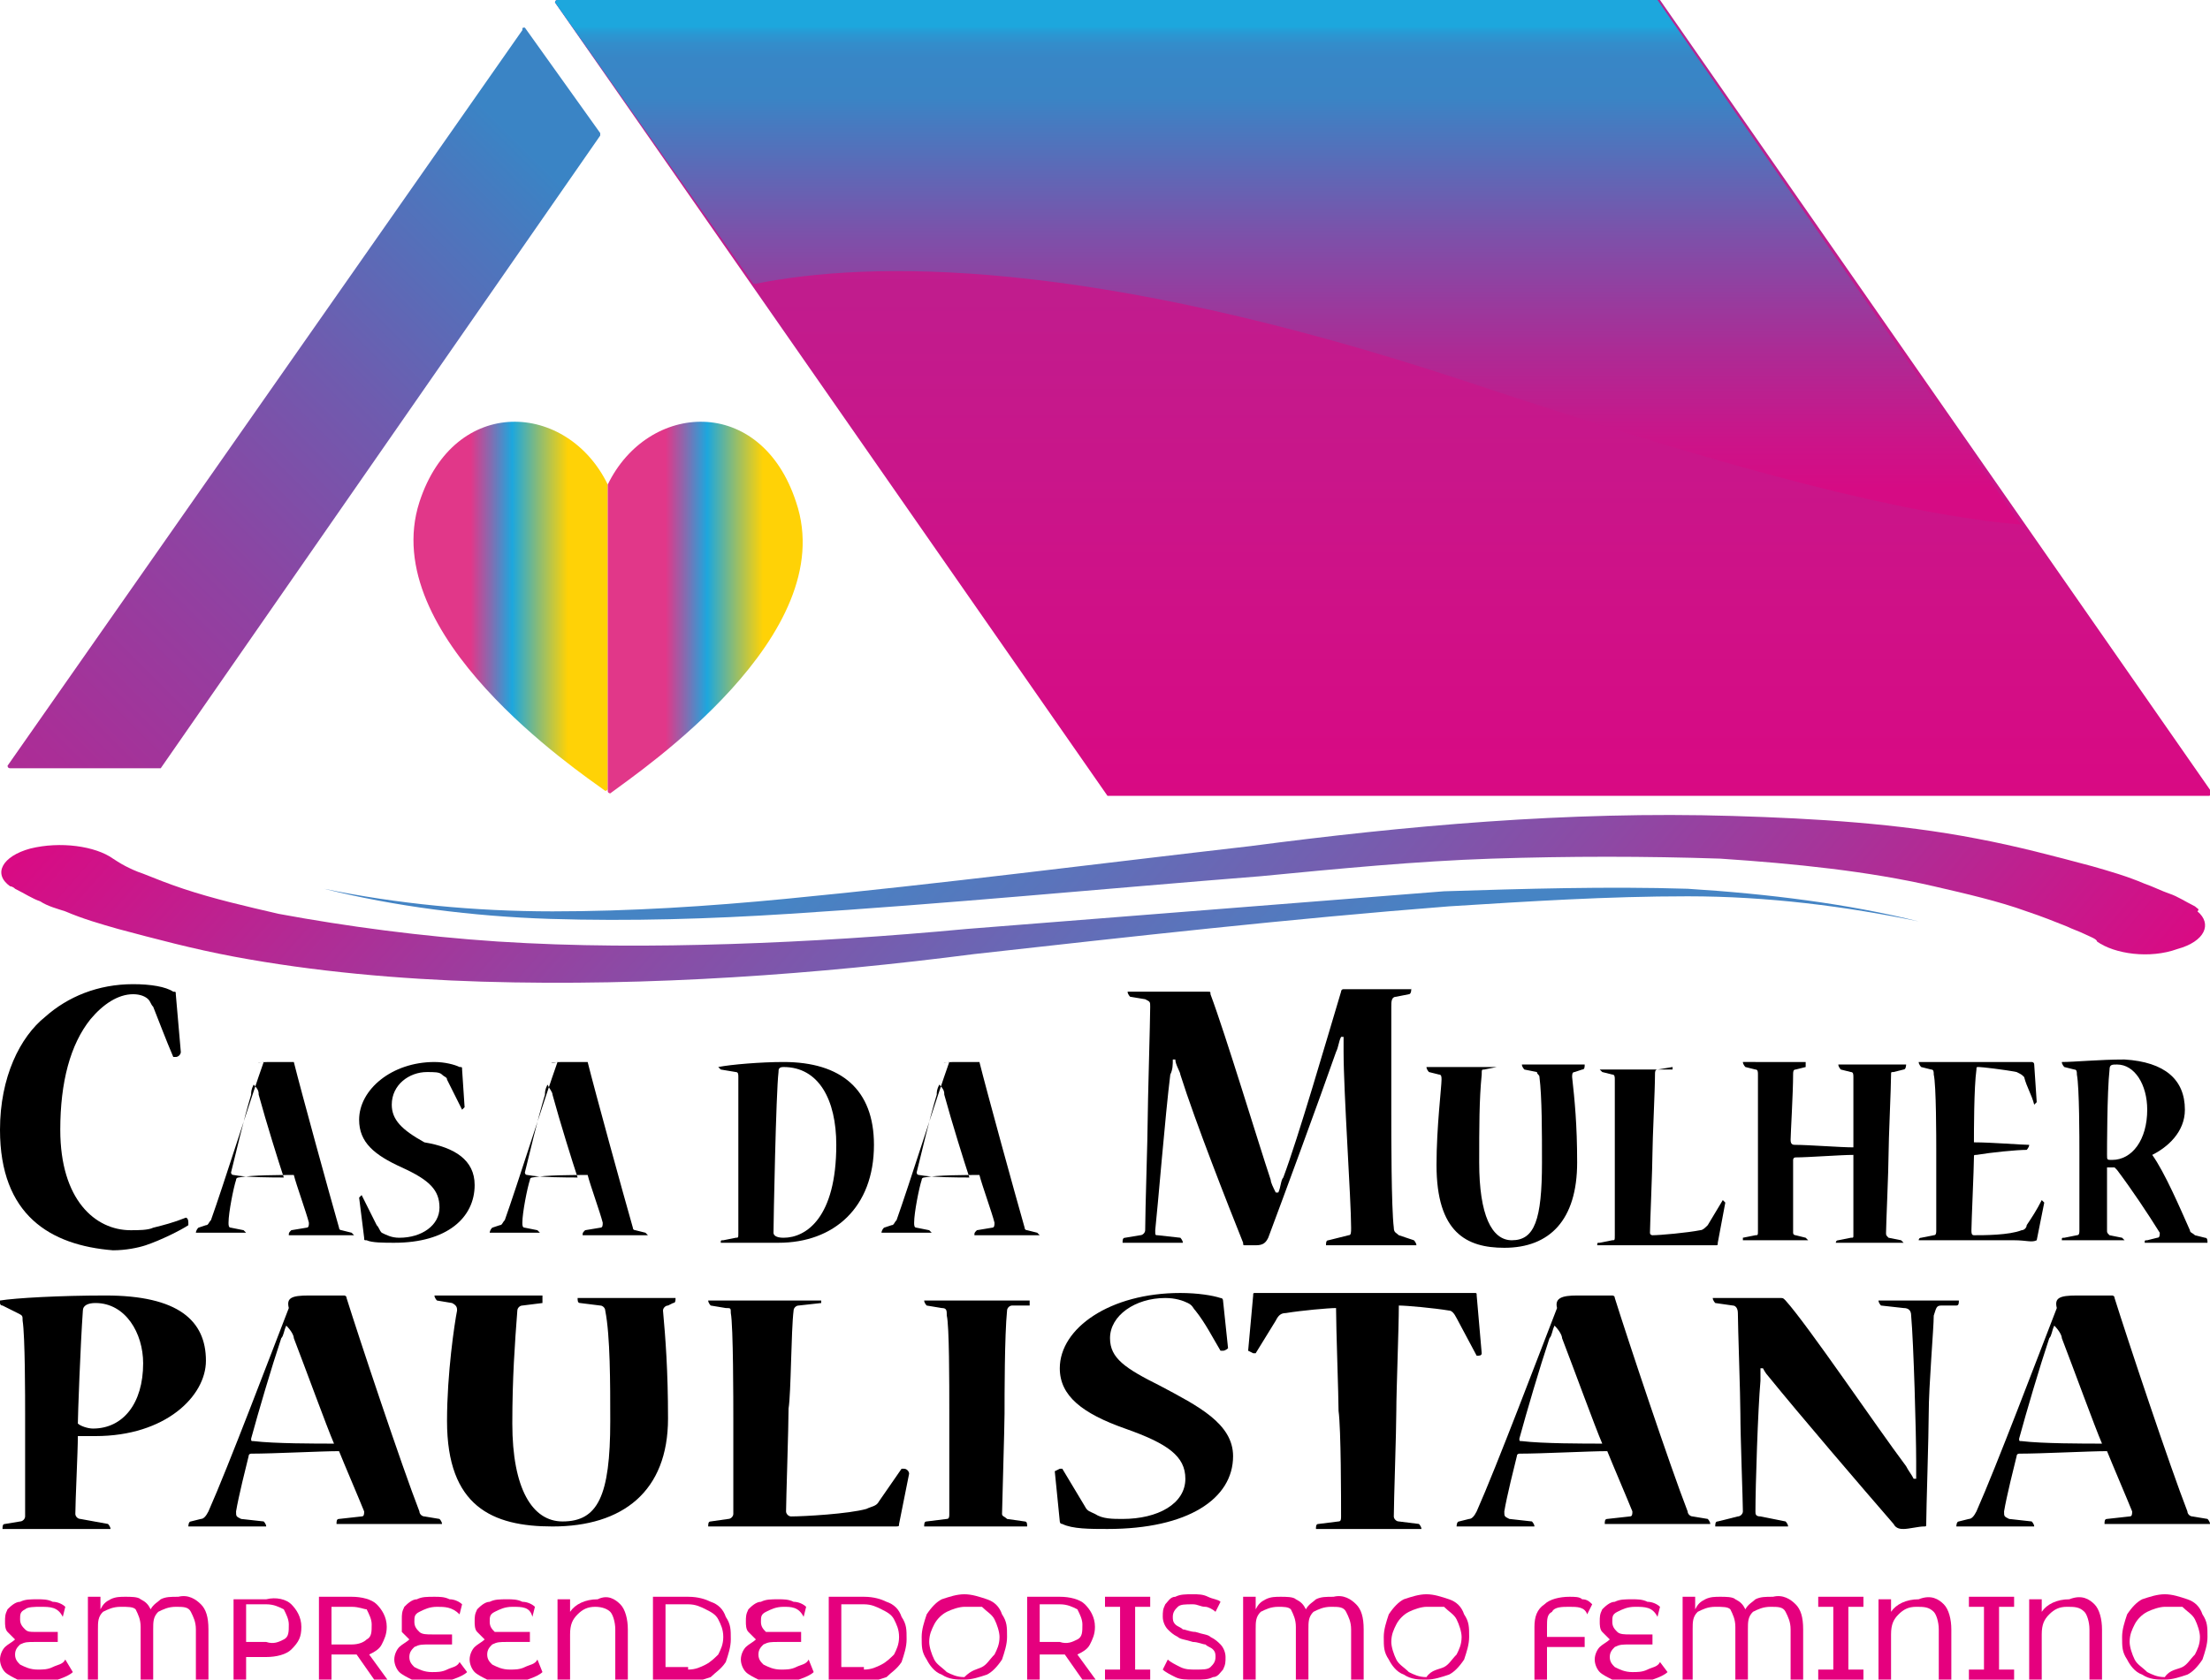 <?xml version="1.0" encoding="utf-8"?>
<!-- Generator: Adobe Illustrator 27.9.0, SVG Export Plug-In . SVG Version: 6.00 Build 0)  -->
<svg version="1.1" id="Camada_1" xmlns="http://www.w3.org/2000/svg" xmlns:xlink="http://www.w3.org/1999/xlink" x="0px" y="0px"
	 width="88px" height="66.9px" viewBox="0 0 88 66.9" style="enable-background:new 0 0 88 66.9;" xml:space="preserve">
<style type="text/css">
	.st0{fill:url(#XMLID_00000024690526614277431030000017488434325222451854_);}
	.st1{fill:url(#XMLID_00000059305055541856348930000002382114907722264463_);}
	.st2{fill:url(#XMLID_00000093888428023470914900000009763706578506364084_);}
	.st3{fill:url(#SVGID_1_);}
	.st4{fill:url(#SVGID_00000061451483883974897150000006091435721611995043_);}
	.st5{fill:url(#XMLID_00000127035943993343766460000017179690431127978128_);}
	.st6{fill:url(#XMLID_00000102537974863529439820000003130750841067252399_);}
	.st7{fill:#E5007E;}
</style>
<g>
	<g id="XMLID_23_">
		
			<linearGradient id="XMLID_00000147907834374815693160000009852639346750561466_" gradientUnits="userSpaceOnUse" x1="55.083" y1="139.987" x2="55.083" y2="-193.194">
			<stop  offset="0.296" style="stop-color:#E5007E"/>
			<stop  offset="0.346" style="stop-color:#D01087"/>
			<stop  offset="0.509" style="stop-color:#9042A1"/>
			<stop  offset="0.648" style="stop-color:#6166B5"/>
			<stop  offset="0.753" style="stop-color:#457CC1"/>
			<stop  offset="0.814" style="stop-color:#3A84C5"/>
			<stop  offset="0.889" style="stop-color:#3886C6"/>
			<stop  offset="0.916" style="stop-color:#338DCB"/>
			<stop  offset="0.936" style="stop-color:#2998D3"/>
			<stop  offset="0.95" style="stop-color:#1DA7DD"/>
		</linearGradient>
		<path id="XMLID_26_" style="fill:url(#XMLID_00000147907834374815693160000009852639346750561466_);" d="M87.9,31.7H44.2
			c0,0,0,0-0.1,0l-22-31.6c0,0,0-0.1,0.1-0.1H66c0,0,0,0,0.1,0l22,31.6C88,31.7,88,31.7,87.9,31.7z"/>
		
			<linearGradient id="XMLID_00000017494828428359988580000006341014728765579917_" gradientUnits="userSpaceOnUse" x1="51.314" y1="20.889" x2="51.314" y2="2.325709e-04">
			<stop  offset="6.683168e-02" style="stop-color:#D60B84"/>
			<stop  offset="0.162" style="stop-color:#CB1489"/>
			<stop  offset="0.332" style="stop-color:#AC2B95"/>
			<stop  offset="0.557" style="stop-color:#7B52AA"/>
			<stop  offset="0.814" style="stop-color:#3A84C5"/>
			<stop  offset="0.889" style="stop-color:#3886C6"/>
			<stop  offset="0.916" style="stop-color:#338DCB"/>
			<stop  offset="0.936" style="stop-color:#2998D3"/>
			<stop  offset="0.95" style="stop-color:#1DA7DD"/>
		</linearGradient>
		<path id="XMLID_25_" style="fill:url(#XMLID_00000017494828428359988580000006341014728765579917_);" d="M80.4,20.8L66,0
			c0,0,0,0-0.1,0H22.2c-0.1,0-0.1,0.1-0.1,0.1L30,11.3c0,0,0,0,0.1,0c4.5-0.9,13.2-1.1,28.3,3.9c10.8,3.6,17.5,5.3,22.1,5.7
			C80.4,20.9,80.5,20.8,80.4,20.8z"/>
		
			<linearGradient id="XMLID_00000141416545177249998260000004975300061584171675_" gradientUnits="userSpaceOnUse" x1="-121.004" y1="150.438" x2="328.052" y2="-298.618">
			<stop  offset="6.683169e-02" style="stop-color:#E5007E"/>
			<stop  offset="0.169" style="stop-color:#E3017F"/>
			<stop  offset="0.205" style="stop-color:#DC0782"/>
			<stop  offset="0.232" style="stop-color:#D11087"/>
			<stop  offset="0.253" style="stop-color:#C01D8E"/>
			<stop  offset="0.271" style="stop-color:#AA2E97"/>
			<stop  offset="0.287" style="stop-color:#8E43A2"/>
			<stop  offset="0.301" style="stop-color:#6E5CAF"/>
			<stop  offset="0.314" style="stop-color:#4A78BE"/>
			<stop  offset="0.319" style="stop-color:#3A84C5"/>
			<stop  offset="0.625" style="stop-color:#3886C6"/>
			<stop  offset="0.735" style="stop-color:#338DCB"/>
			<stop  offset="0.813" style="stop-color:#2998D3"/>
			<stop  offset="0.87" style="stop-color:#1DA7DD"/>
			<stop  offset="1" style="stop-color:#FFD206"/>
		</linearGradient>
		<path id="XMLID_24_" style="fill:url(#XMLID_00000141416545177249998260000004975300061584171675_);" d="M20.8,1.2L0.3,30.5
			c0,0,0,0.1,0.1,0.1h5.9c0,0,0,0,0.1,0L23.9,5.4c0,0,0-0.1,0-0.1l-3-4.2C20.8,1.1,20.8,1.1,20.8,1.2z"/>
	</g>
	<g>
		<linearGradient id="SVGID_1_" gradientUnits="userSpaceOnUse" x1="16.468" y1="24.133" x2="24.232" y2="24.133">
			<stop  offset="0.293" style="stop-color:#E13789"/>
			<stop  offset="0.394" style="stop-color:#866BB0"/>
			<stop  offset="0.506" style="stop-color:#1DA7DD"/>
			<stop  offset="0.657" style="stop-color:#97BE69"/>
			<stop  offset="0.792" style="stop-color:#FFD206"/>
		</linearGradient>
		<path class="st3" d="M16.7,20C15,25.3,23,30.7,24.1,31.5c0,0,0.1,0,0.1-0.1V19.3c0,0,0,0,0,0C22.6,16,18.1,15.7,16.7,20z"/>
		
			<linearGradient id="SVGID_00000022531484296435660400000014789729997755603344_" gradientUnits="userSpaceOnUse" x1="24.232" y1="24.133" x2="31.996" y2="24.133">
			<stop  offset="0.293" style="stop-color:#E13789"/>
			<stop  offset="0.394" style="stop-color:#866BB0"/>
			<stop  offset="0.506" style="stop-color:#1DA7DD"/>
			<stop  offset="0.657" style="stop-color:#97BE69"/>
			<stop  offset="0.792" style="stop-color:#FFD206"/>
		</linearGradient>
		<path style="fill:url(#SVGID_00000022531484296435660400000014789729997755603344_);" d="M31.7,20c-1.4-4.3-5.9-4-7.5-0.7
			c0,0,0,0,0,0v12.2c0,0.1,0.1,0.1,0.1,0.1C25.5,30.7,33.5,25.3,31.7,20z"/>
	</g>
	
		<linearGradient id="XMLID_00000095332468325751971980000011303903839824858522_" gradientUnits="userSpaceOnUse" x1="64.594" y1="-69.664" x2="278.443" y2="-147.855" gradientTransform="matrix(-0.936 6.889550e-03 -1.366293e-02 0.416 161.019 71.586)">
		<stop  offset="6.532663e-02" style="stop-color:#E5007E"/>
		<stop  offset="7.752364e-02" style="stop-color:#DD0782"/>
		<stop  offset="0.205" style="stop-color:#8C4AA5"/>
		<stop  offset="0.295" style="stop-color:#5A74BB"/>
		<stop  offset="0.339" style="stop-color:#4684C4"/>
		<stop  offset="0.381" style="stop-color:#4584C4"/>
		<stop  offset="0.814" style="stop-color:#3A84C5"/>
		<stop  offset="0.889" style="stop-color:#3886C6"/>
		<stop  offset="0.916" style="stop-color:#338DCB"/>
		<stop  offset="0.936" style="stop-color:#2998D3"/>
		<stop  offset="0.95" style="stop-color:#1DA7DD"/>
	</linearGradient>
	<path id="XMLID_22_" style="fill:url(#XMLID_00000095332468325751971980000011303903839824858522_);" d="M87.4,36.1
		c-0.4-0.2-0.7-0.4-1-0.5c-0.3-0.1-0.7-0.3-1-0.4c-0.7-0.3-1.4-0.5-2.1-0.7c-1.5-0.4-3-0.8-4.6-1.1c-3.1-0.6-6.4-0.8-9.7-0.9
		c-6.6-0.2-13.1,0.4-19.2,1.2c-6.1,0.7-12.3,1.5-18.5,2.1c-3.1,0.3-6.2,0.5-9.3,0.5c-3.1,0-6.2-0.3-9.1-0.9c2.8,0.7,5.9,1.1,9,1.2
		c3.2,0.1,6.4,0,9.5-0.2c6.3-0.4,12.5-1,18.8-1.5c3.1-0.3,6.2-0.6,9.2-0.7c3.1-0.1,6.1-0.1,9.1,0c3,0.2,5.9,0.5,8.5,1.1
		c1.3,0.3,2.6,0.6,3.7,1c0.6,0.2,1.1,0.4,1.6,0.6c0.2,0.1,0.5,0.2,0.7,0.3c0.2,0.1,0.5,0.2,0.5,0.3c0.7,0.5,2.1,0.7,3.2,0.3
		c1.1-0.3,1.4-1,0.8-1.5C87.6,36.2,87.5,36.2,87.4,36.1L87.4,36.1z"/>
	
		<linearGradient id="XMLID_00000013165754510815198940000011852857971598151336_" gradientUnits="userSpaceOnUse" x1="94.411" y1="-149.201" x2="308.26" y2="-227.393" gradientTransform="matrix(0.955 4.743797e-04 1.744502e-02 -0.416 -101.307 -33.736)">
		<stop  offset="6.532663e-02" style="stop-color:#E5007E"/>
		<stop  offset="7.752364e-02" style="stop-color:#DD0782"/>
		<stop  offset="0.205" style="stop-color:#8C4AA5"/>
		<stop  offset="0.295" style="stop-color:#5A74BB"/>
		<stop  offset="0.339" style="stop-color:#4684C4"/>
		<stop  offset="0.381" style="stop-color:#4584C4"/>
		<stop  offset="0.814" style="stop-color:#3A84C5"/>
		<stop  offset="0.889" style="stop-color:#3886C6"/>
		<stop  offset="0.916" style="stop-color:#338DCB"/>
		<stop  offset="0.936" style="stop-color:#2998D3"/>
		<stop  offset="0.95" style="stop-color:#1DA7DD"/>
	</linearGradient>
	<path id="XMLID_21_" style="fill:url(#XMLID_00000013165754510815198940000011852857971598151336_);" d="M0.6,35.4
		c0.4,0.2,0.7,0.4,1,0.5c0.3,0.2,0.7,0.3,1,0.4c0.7,0.3,1.4,0.5,2.1,0.7c1.5,0.4,3,0.8,4.6,1.1c3.2,0.6,6.6,0.9,9.9,1
		c6.7,0.2,13.4-0.3,19.6-1.1c6.3-0.7,12.5-1.4,18.9-1.9c3.2-0.2,6.3-0.4,9.5-0.4c3.2,0,6.3,0.4,9.2,1c-2.8-0.7-6-1.1-9.2-1.3
		c-3.2-0.1-6.5,0-9.7,0.1C51.2,36,44.8,36.5,38.5,37c-3.2,0.3-6.3,0.5-9.4,0.6c-3.1,0.1-6.2,0.1-9.3-0.1c-3-0.2-6-0.6-8.7-1.1
		c-1.3-0.3-2.6-0.6-3.8-1c-0.6-0.2-1.1-0.4-1.6-0.6c-0.3-0.1-0.5-0.2-0.7-0.3c-0.2-0.1-0.5-0.3-0.5-0.3c-0.7-0.5-2.1-0.7-3.3-0.4
		c-1.1,0.3-1.5,1-0.8,1.5C0.4,35.3,0.5,35.3,0.6,35.4L0.6,35.4z"/>
	<g>
		<path d="M0,45c0-2.1,0.8-3.7,1.8-4.5c0.9-0.8,2.1-1.3,3.5-1.3c0.7,0,1.3,0.1,1.6,0.3C7,39.5,7,39.5,7,39.6l0.2,2.3
			c0,0.1-0.1,0.2-0.2,0.2c0,0,0,0-0.1,0c-0.3-0.7-0.6-1.5-0.8-2c-0.1-0.1-0.1-0.2-0.2-0.3c-0.1-0.1-0.3-0.2-0.6-0.2
			c-0.6,0-1.2,0.4-1.7,1c-0.8,1-1.2,2.5-1.2,4.4c0,2.8,1.4,4,2.8,4c0.3,0,0.7,0,0.9-0.1c0.4-0.1,0.8-0.2,1.3-0.4c0,0,0.1,0,0.1,0.2
			c0,0,0,0.1,0,0.1c-0.3,0.2-1.1,0.6-1.7,0.8c-0.3,0.1-0.8,0.2-1.3,0.2C2,49.6,0,48.4,0,45L0,45z"/>
		<path d="M10.7,42.3c0.4,0,0.6,0,0.9,0c0,0,0.1,0,0.1,0c0.3,1.2,1.4,5.2,1.8,6.6c0,0.1,0.1,0.1,0.1,0.1l0.4,0.1
			c0,0,0.1,0.1,0.1,0.1c0,0,0,0,0,0c-0.2,0-0.7,0-1.2,0c-0.6,0-1.1,0-1.4,0c0,0,0,0,0,0c0-0.1,0-0.1,0.1-0.2l0.6-0.1
			c0.1,0,0.1-0.1,0.1-0.2c-0.1-0.4-0.5-1.5-0.6-1.9c-0.5,0-1.7,0-2.2,0.1c0,0-0.1,0-0.1,0.1c-0.1,0.3-0.3,1.3-0.3,1.7
			c0,0.1,0,0.2,0.1,0.2l0.5,0.1c0,0,0.1,0.1,0.1,0.1c0,0,0,0,0,0c-0.3,0-0.7,0-1.1,0c-0.4,0-0.7,0-0.9,0c0,0,0,0,0,0
			c0,0,0-0.1,0.1-0.2l0.3-0.1c0.1,0,0.1-0.1,0.2-0.2c0.5-1.4,1.6-4.9,2.1-6.3C10.1,42.4,10.3,42.3,10.7,42.3L10.7,42.3z M10.1,43.2
			c-0.1,0.2-0.1,0.3-0.1,0.4c-0.3,1-0.6,2.3-0.8,3.1c0,0,0,0.1,0.1,0.1c0.5,0.1,1.6,0.1,2,0.1c-0.2-0.6-0.7-2.2-1-3.3
			C10.3,43.5,10.3,43.4,10.1,43.2L10.1,43.2z"/>
		<path d="M18.9,47.2c0,1.3-1.1,2.3-3.2,2.3c-0.4,0-0.9,0-1.1-0.1c-0.1,0-0.1,0-0.1-0.1l-0.2-1.6c0,0,0.1-0.1,0.1-0.1c0,0,0,0,0,0
			c0.2,0.4,0.4,0.8,0.6,1.2c0.1,0.1,0.1,0.2,0.2,0.3c0.2,0.1,0.4,0.2,0.7,0.2c0.9,0,1.6-0.5,1.6-1.2c0-0.7-0.4-1.1-1.5-1.6
			c-1.1-0.5-1.7-1-1.7-1.9c0-1.2,1.3-2.3,3-2.3c0.4,0,0.8,0.1,1,0.2c0.1,0,0.1,0,0.1,0.1l0.1,1.5c0,0-0.1,0.1-0.1,0.1c0,0,0,0,0,0
			c-0.2-0.4-0.4-0.8-0.6-1.2c0-0.1-0.1-0.1-0.2-0.2c-0.1-0.1-0.3-0.1-0.6-0.1c-0.7,0-1.4,0.5-1.4,1.3c0,0.6,0.4,1,1.3,1.5
			C18.1,45.7,18.9,46.2,18.9,47.2L18.9,47.2z"/>
		<path d="M22.4,42.3c0.4,0,0.6,0,0.9,0c0,0,0.1,0,0.1,0c0.3,1.2,1.4,5.2,1.8,6.6c0,0.1,0.1,0.1,0.1,0.1l0.4,0.1
			c0,0,0.1,0.1,0.1,0.1c0,0,0,0,0,0c-0.2,0-0.7,0-1.2,0c-0.6,0-1.1,0-1.4,0c0,0,0,0,0,0c0-0.1,0-0.1,0.1-0.2l0.6-0.1
			c0.1,0,0.1-0.1,0.1-0.2c-0.1-0.4-0.5-1.5-0.6-1.9c-0.5,0-1.7,0-2.2,0.1c0,0-0.1,0-0.1,0.1c-0.1,0.3-0.3,1.3-0.3,1.7
			c0,0.1,0,0.2,0.1,0.2l0.5,0.1c0,0,0.1,0.1,0.1,0.1c0,0,0,0,0,0c-0.3,0-0.7,0-1.1,0c-0.4,0-0.7,0-0.9,0c0,0,0,0,0,0
			c0,0,0-0.1,0.1-0.2l0.3-0.1c0.1,0,0.1-0.1,0.2-0.2c0.5-1.4,1.6-4.9,2.1-6.3C21.8,42.4,21.9,42.3,22.4,42.3L22.4,42.3z M21.8,43.2
			c-0.1,0.2-0.1,0.3-0.1,0.4c-0.3,1-0.6,2.3-0.8,3.1c0,0,0,0.1,0.1,0.1c0.5,0.1,1.6,0.1,2,0.1c-0.2-0.6-0.7-2.2-1-3.3
			C22,43.5,21.9,43.4,21.8,43.2L21.8,43.2z"/>
		<path d="M28.7,42.6c0,0-0.1-0.1-0.1-0.1c0,0,0,0,0,0c0.5-0.1,1.7-0.2,2.6-0.2c2.3,0,3.6,1.1,3.6,3.3c0,2.5-1.6,3.9-3.8,3.9
			c-0.3,0-1,0-1.2,0c-0.4,0-0.8,0-1.1,0c0,0,0,0,0,0c0-0.1,0-0.1,0.1-0.1l0.5-0.1c0.1,0,0.1,0,0.1-0.2c0-0.4,0-2.7,0-3.2
			c0-0.5,0-2.7,0-3c0-0.1,0-0.2-0.1-0.2L28.7,42.6z M31.2,49.3c0.9,0,2.1-0.8,2.1-3.7c0-1.8-0.7-3.1-2.1-3.1c-0.2,0-0.2,0.1-0.2,0.2
			c-0.1,0.8-0.2,6-0.2,6.4C30.8,49.2,30.9,49.3,31.2,49.3L31.2,49.3z"/>
		<path d="M38,42.3c0.4,0,0.6,0,0.9,0c0,0,0.1,0,0.1,0c0.3,1.2,1.4,5.2,1.8,6.6c0,0.1,0.1,0.1,0.1,0.1l0.4,0.1c0,0,0.1,0.1,0.1,0.1
			c0,0,0,0,0,0c-0.2,0-0.7,0-1.2,0c-0.6,0-1.1,0-1.4,0c0,0,0,0,0,0c0-0.1,0-0.1,0.1-0.2l0.6-0.1c0.1,0,0.1-0.1,0.1-0.2
			c-0.1-0.4-0.5-1.5-0.6-1.9c-0.5,0-1.7,0-2.2,0.1c0,0-0.1,0-0.1,0.1c-0.1,0.3-0.3,1.3-0.3,1.7c0,0.1,0,0.2,0.1,0.2l0.5,0.1
			c0,0,0.1,0.1,0.1,0.1c0,0,0,0,0,0c-0.3,0-0.7,0-1.1,0c-0.4,0-0.7,0-0.9,0c0,0,0,0,0,0c0,0,0-0.1,0.1-0.2l0.3-0.1
			c0.1,0,0.1-0.1,0.2-0.2c0.5-1.4,1.6-4.9,2.1-6.3C37.4,42.4,37.6,42.3,38,42.3L38,42.3z M37.4,43.2c-0.1,0.2-0.1,0.3-0.1,0.4
			c-0.3,1-0.6,2.3-0.8,3.1c0,0,0,0.1,0.1,0.1c0.5,0.1,1.6,0.1,2,0.1c-0.2-0.6-0.7-2.2-1-3.3C37.6,43.5,37.6,43.4,37.4,43.2
			L37.4,43.2z"/>
		<path d="M56.2,39.3C56.2,39.3,56.2,39.3,56.2,39.3c0,0.1,0,0.3-0.1,0.3l-0.5,0.1c-0.2,0-0.2,0.2-0.2,0.4c0,0.5,0,3.6,0,4.3
			c0,0.8,0,3.7,0.1,4.5c0,0.2,0.1,0.2,0.2,0.3l0.6,0.2c0,0,0.1,0.1,0.1,0.2c0,0,0,0,0,0c-0.3,0-0.9,0-1.6,0c-0.8,0-1.6,0-2,0
			c0,0,0,0,0,0c0-0.1,0-0.2,0.1-0.2l0.8-0.2c0.1,0,0.1-0.1,0.1-0.3c0-1.1-0.3-5.4-0.3-7c0-0.2,0-0.4,0-0.6h-0.1
			c-0.1,0.2-0.1,0.4-0.2,0.6c-0.7,2-2.1,5.8-2.7,7.4c-0.1,0.2-0.2,0.3-0.5,0.3h-0.4c-0.1,0-0.1,0-0.1-0.1c-0.6-1.5-1.9-4.8-2.5-6.7
			c0-0.1-0.2-0.4-0.2-0.6h-0.1c0,0.2,0,0.4-0.1,0.6c-0.2,1.6-0.5,5.3-0.6,6.2c0,0.2,0,0.2,0.1,0.2l0.9,0.1c0,0,0.1,0.1,0.1,0.2
			c0,0,0,0,0,0c-0.3,0-0.8,0-1.3,0c-0.5,0-0.8,0-1.1,0c0,0,0,0,0,0c0-0.1,0-0.2,0.1-0.2l0.6-0.1c0.1,0,0.2-0.1,0.2-0.2
			c0-0.8,0.1-3.7,0.1-4.4c0-0.6,0.1-4,0.1-4.5c0-0.2,0-0.2-0.2-0.3l-0.6-0.1c0,0-0.1-0.1-0.1-0.2c0,0,0,0,0.1,0h3.1
			c0.1,0,0.1,0,0.1,0.1c0.6,1.6,1.9,5.9,2.4,7.4c0,0.1,0.1,0.3,0.2,0.5h0.1c0.1-0.2,0.1-0.5,0.2-0.6c0.6-1.6,1.7-5.4,2.3-7.4
			c0,0,0-0.1,0.1-0.1H56.2z"/>
		<path d="M59.6,42.3C59.7,42.3,59.7,42.3,59.6,42.3c0,0.1,0,0.2,0,0.2l-0.5,0.1c-0.1,0-0.1,0-0.1,0.2c-0.1,1-0.1,2.1-0.1,3.5
			c0,2.1,0.5,3.1,1.3,3.1c0.9,0,1.2-0.8,1.2-3.1c0-1.2,0-2.6-0.1-3.4c0-0.1-0.1-0.1-0.1-0.2l-0.5-0.1c0,0-0.1-0.1-0.1-0.2
			c0,0,0,0,0,0h2.5c0,0,0,0,0,0c0,0.1,0,0.2-0.1,0.2l-0.3,0.1c-0.1,0-0.1,0.1-0.1,0.2c0.1,0.9,0.2,1.9,0.2,3.4
			c0,2.3-1.1,3.4-2.9,3.4c-1.5,0-2.7-0.6-2.7-3.3c0-1.5,0.2-3.1,0.2-3.4c0-0.1,0-0.2-0.1-0.2l-0.4-0.1c0,0-0.1-0.1-0.1-0.2
			c0,0,0,0,0,0H59.6z"/>
		<path d="M66.6,42.3C66.7,42.3,66.7,42.3,66.6,42.3c0,0.1,0,0.2,0,0.2L66,42.6c-0.1,0-0.1,0.1-0.1,0.2c0,0.6-0.1,2.6-0.1,3.1
			c0,0.6-0.1,2.9-0.1,3.2c0,0.1,0.1,0.1,0.1,0.1c0.3,0,1.4-0.1,1.9-0.2c0.1,0,0.2-0.1,0.3-0.2l0.6-1c0,0,0,0,0,0
			c0,0,0.1,0.1,0.1,0.1l-0.3,1.6c0,0.1,0,0.1-0.1,0.1c0,0-0.4,0-1,0c-0.6,0-1.4,0-2.4,0c-0.4,0-0.8,0-1.3,0c0,0,0,0,0,0
			c0-0.1,0-0.1,0.1-0.1l0.5-0.1c0.1,0,0.1,0,0.1-0.2c0-0.4,0-2.5,0-3c0-0.4,0-2.9,0-3.2c0-0.1,0-0.2-0.1-0.2l-0.4-0.1
			c0,0-0.1-0.1-0.1-0.1c0,0,0,0,0,0H66.6z"/>
		<path d="M71.9,42.3C71.9,42.3,71.9,42.3,71.9,42.3c0,0.1,0,0.2,0,0.2l-0.4,0.1c-0.1,0-0.1,0.1-0.1,0.2c0,0.7-0.1,2.4-0.1,2.6
			c0,0.2,0.1,0.2,0.2,0.2c0.5,0,1.8,0.1,2.3,0.1c0-0.3,0-2.6,0-2.8c0-0.1,0-0.2-0.1-0.2l-0.4-0.1c0,0-0.1-0.1-0.1-0.2c0,0,0,0,0,0
			h2.7c0,0,0,0,0,0c0,0,0,0.2-0.1,0.2l-0.4,0.1c-0.1,0-0.1,0-0.1,0.1c0,0.5-0.1,2.6-0.1,3.2c0,0.6-0.1,2.8-0.1,3.1
			c0,0.1,0,0.1,0.1,0.2l0.5,0.1c0,0,0.1,0.1,0.1,0.1c0,0,0,0,0,0c-0.2,0-0.7,0-1.3,0c-0.6,0-1.2,0-1.4,0c0,0,0,0,0,0
			c0,0,0-0.1,0.1-0.1l0.5-0.1c0.1,0,0.1,0,0.1-0.1c0-0.4,0-2.9,0-3.2c-0.5,0-1.8,0.1-2.3,0.1c-0.1,0-0.1,0.1-0.1,0.1
			c0,0.6,0,2.5,0,2.9c0,0.1,0.1,0.1,0.1,0.1l0.4,0.1c0,0,0.1,0.1,0.1,0.1c0,0,0,0,0,0c-0.2,0-0.7,0-1.3,0c-0.5,0-1,0-1.3,0
			c0,0,0,0,0,0c0,0,0-0.1,0-0.1l0.5-0.1c0.1,0,0.1,0,0.1-0.2c0-0.5,0-2.6,0-3.1c0-0.4,0-2.8,0-3.1c0-0.1,0-0.2-0.1-0.2l-0.4-0.1
			c0,0-0.1-0.1-0.1-0.2c0,0,0,0,0,0H71.9z"/>
		<path d="M81.1,49.4C81.1,49.5,81.1,49.5,81.1,49.4c-0.2,0.1-0.4,0-0.9,0c-0.5,0-1.3,0-2.5,0c-0.4,0-0.9,0-1.3,0c0,0,0,0,0,0
			c0,0,0-0.1,0.1-0.1l0.5-0.1c0.1,0,0.1-0.1,0.1-0.2c0-0.3,0-2.7,0-3.2c0-0.4,0-2.6-0.1-3c0-0.1,0-0.2-0.1-0.2l-0.4-0.1
			c0,0-0.1-0.1-0.1-0.2c0,0,0,0,0,0c0.2,0,0.5,0,0.7,0s0.4,0,0.6,0c2.3,0,3.1,0,3.2,0c0,0,0.1,0,0.1,0.1l0.1,1.5
			c0,0-0.1,0.1-0.1,0.1c0,0,0,0,0,0c-0.1-0.4-0.3-0.7-0.4-1.1c-0.1-0.1-0.1-0.1-0.3-0.2c-0.5-0.1-1.4-0.2-1.5-0.2
			c-0.1,0-0.1,0-0.1,0.1c-0.1,0.7-0.1,2.5-0.1,2.9c0.7,0,1.9,0.1,2.2,0.1c0,0,0,0,0,0c0,0.1-0.1,0.2-0.1,0.2c-0.4,0-1.4,0.1-2,0.2
			c-0.1,0-0.1,0-0.1,0.1c0,0.4-0.1,2.6-0.1,2.9c0,0.1,0,0.2,0.1,0.2c0.4,0,1.4,0,1.9-0.2c0.1,0,0.2-0.1,0.2-0.2
			c0.2-0.3,0.4-0.6,0.6-1c0,0,0,0,0,0c0,0,0.1,0.1,0.1,0.1L81.1,49.4z"/>
		<path d="M87,44.2c0,0.9-0.7,1.5-1.3,1.8c0.5,0.7,1.1,2.1,1.5,3c0,0.1,0.1,0.1,0.2,0.2l0.4,0.1c0.1,0,0.1,0.1,0.1,0.2c0,0,0,0,0,0
			c-0.3,0-0.6,0-1.2,0c-0.4,0-0.8,0-1.3,0c0,0,0,0,0,0c0-0.1,0-0.1,0.1-0.1l0.4-0.1c0.1,0,0.1-0.1,0.1-0.2c-0.5-0.8-1.1-1.7-1.7-2.5
			c0,0-0.1-0.1-0.1-0.1c-0.1,0-0.3,0-0.3,0c0,0.5,0,2.1,0,2.5c0,0.1,0,0.1,0.1,0.2l0.5,0.1c0,0,0.1,0.1,0.1,0.1c0,0,0,0,0,0
			c-0.3,0-0.7,0-1.3,0c-0.5,0-1,0-1.2,0c0,0,0,0,0,0c0-0.1,0-0.1,0.1-0.1l0.5-0.1c0.1,0,0.1-0.1,0.1-0.2c0-0.5,0-2.5,0-3.1
			c0-0.5,0-2.6-0.1-3.1c0-0.1,0-0.2-0.1-0.2l-0.4-0.1c0,0-0.1-0.1-0.1-0.2c0,0,0,0,0,0c0.5,0,1.5-0.1,2.5-0.1
			C86.2,42.3,87,43,87,44.2L87,44.2z M84.1,46.2c0.8,0,1.4-0.8,1.4-2c0-1-0.5-1.8-1.2-1.8c-0.2,0-0.3,0-0.3,0.2
			c-0.1,0.9-0.1,3.2-0.1,3.4C83.9,46.2,83.9,46.2,84.1,46.2L84.1,46.2z"/>
	</g>
	<g>
		<path d="M0.1,52C0,52,0,51.9,0,51.9c0,0,0-0.1,0-0.1c0.6-0.1,2.4-0.2,4.2-0.2c2.9,0,4,1,4,2.6c0,1.4-1.6,3-4.4,3
			c-0.2,0-0.6,0-0.7,0c0,0.6-0.1,2.6-0.1,3.1c0,0.1,0.1,0.2,0.2,0.2l1.1,0.2c0,0,0.1,0.1,0.1,0.2c0,0,0,0,0,0c-0.7,0-1.5,0-2.3,0
			c-0.9,0-1.6,0-2,0c0,0,0,0,0,0c0-0.1,0-0.2,0.1-0.2l0.6-0.1c0.1,0,0.2-0.1,0.2-0.2c0-0.5,0-3.4,0-4.1c0-0.6,0-3.1-0.1-3.7
			c0-0.2,0-0.2-0.2-0.3L0.1,52z M3.7,56.9c1.2,0,2-1,2-2.6c0-1.2-0.7-2.4-1.9-2.4c-0.3,0-0.5,0.1-0.5,0.3c-0.1,1.4-0.2,4.2-0.2,4.5
			C3.2,56.8,3.5,56.9,3.7,56.9L3.7,56.9z"/>
		<path d="M12.3,51.6c0.6,0,1,0,1.4,0c0,0,0.1,0,0.1,0.1c0.5,1.6,2.2,6.7,2.9,8.5c0,0.1,0.1,0.2,0.2,0.2l0.6,0.1
			c0,0,0.1,0.1,0.1,0.2c0,0,0,0,0,0c-0.3,0-1.1,0-2,0c-0.9,0-1.8,0-2.2,0c0,0,0,0,0,0c0-0.1,0-0.2,0.1-0.2l0.9-0.1
			c0.1,0,0.1-0.1,0.1-0.2c-0.2-0.5-0.8-1.9-1-2.4c-0.7,0-2.6,0.1-3.5,0.1c0,0-0.1,0-0.1,0.1c-0.1,0.4-0.4,1.6-0.5,2.2
			c0,0.2,0,0.2,0.2,0.3l0.9,0.1c0,0,0.1,0.1,0.1,0.2c0,0,0,0,0,0c-0.4,0-1.1,0-1.7,0c-0.6,0-1,0-1.4,0c0,0,0,0,0,0
			c0,0,0-0.2,0.1-0.2l0.4-0.1c0.1,0,0.2-0.1,0.3-0.3c0.8-1.8,2.5-6.3,3.2-8.1C11.4,51.7,11.6,51.6,12.3,51.6L12.3,51.6z M11.4,52.8
			c-0.1,0.2-0.1,0.4-0.2,0.5c-0.4,1.2-0.9,2.9-1.2,4c0,0.1,0,0.1,0.1,0.1c0.8,0.1,2.5,0.1,3.2,0.1c-0.3-0.7-1.1-2.9-1.6-4.2
			C11.7,53.2,11.6,53,11.4,52.8L11.4,52.8z"/>
		<path d="M21.6,51.7C21.7,51.7,21.7,51.7,21.6,51.7c0,0.1,0,0.2,0,0.2L20.8,52c-0.1,0-0.2,0.1-0.2,0.2c-0.1,1.3-0.2,2.7-0.2,4.5
			c0,2.6,0.8,3.9,2,3.9c1.4,0,1.9-1,1.9-4c0-1.5,0-3.4-0.2-4.4c0-0.1-0.1-0.2-0.2-0.2l-0.8-0.1c-0.1,0-0.1-0.1-0.1-0.2c0,0,0,0,0,0
			h3.9c0,0,0,0,0,0c0,0.1,0,0.2-0.1,0.2L26.6,52c-0.1,0-0.2,0.1-0.2,0.2c0.1,1.1,0.2,2.4,0.2,4.3c0,2.9-1.8,4.3-4.6,4.3
			c-2.4,0-4.2-0.8-4.2-4.2c0-1.9,0.3-3.9,0.4-4.4c0-0.1,0-0.2-0.2-0.3l-0.6-0.1c0,0-0.1-0.1-0.1-0.2c0,0,0,0,0,0H21.6z"/>
		<path d="M32.7,51.7C32.7,51.7,32.7,51.7,32.7,51.7c0,0.1,0,0.2,0,0.2L31.8,52c-0.1,0-0.2,0.1-0.2,0.2c-0.1,0.8-0.1,3.3-0.2,3.9
			c0,0.7-0.1,3.7-0.1,4.1c0,0.1,0.1,0.2,0.2,0.2c0.5,0,2.3-0.1,3-0.3c0.2-0.1,0.4-0.1,0.5-0.3l0.9-1.3c0,0,0,0,0.1,0
			c0.1,0,0.2,0.1,0.2,0.2l-0.4,2c0,0.1,0,0.1-0.2,0.1c-0.1,0-0.6,0-1.6,0c-0.9,0-2.2,0-3.8,0c-0.6,0-1.2,0-2,0c0,0,0,0,0,0
			c0-0.1,0-0.2,0.1-0.2l0.7-0.1c0.1,0,0.2-0.1,0.2-0.2c0-0.5,0-3.2,0-3.8c0-0.6,0-3.7-0.1-4.2c0-0.2,0-0.2-0.2-0.2l-0.6-0.1
			c0,0-0.1-0.1-0.1-0.2c0,0,0,0,0,0H32.7z"/>
		<path d="M41,51.7C41,51.7,41,51.7,41,51.7c0,0.1,0,0.3,0,0.3L40.3,52c-0.1,0-0.2,0.1-0.2,0.2C40,53.2,40,55.6,40,56.3
			c0,0.5-0.1,3.8-0.1,4c0,0.1,0.1,0.1,0.2,0.2l0.7,0.1c0.1,0,0.1,0.1,0.1,0.2c0,0,0,0,0,0c-0.3,0-1.2,0-2.1,0c-0.9,0-1.6,0-2,0
			c0,0,0,0,0,0c0-0.1,0-0.2,0.1-0.2l0.8-0.1c0.1,0,0.1-0.1,0.1-0.2c0-0.6,0-3.1,0-4.1c0-1.1,0-3.4-0.1-3.8c0-0.2,0-0.3-0.2-0.3
			l-0.6-0.1c0,0-0.1-0.1-0.1-0.2c0,0,0,0,0,0H41z"/>
		<path d="M49.1,58c0,1.7-1.8,2.9-5,2.9c-0.7,0-1.4,0-1.8-0.2c-0.1,0-0.1-0.1-0.1-0.1l-0.2-2c0,0,0.2-0.1,0.2-0.1c0,0,0,0,0.1,0
			c0.3,0.5,0.6,1,0.9,1.5c0.1,0.2,0.2,0.2,0.4,0.3c0.3,0.2,0.7,0.2,1.1,0.2c1.4,0,2.5-0.6,2.5-1.6c0-0.9-0.7-1.4-2.4-2
			c-1.7-0.6-2.6-1.3-2.6-2.4c0-1.6,2-3,4.8-3c0.7,0,1.3,0.1,1.6,0.2c0.1,0,0.1,0.1,0.1,0.1l0.2,1.9c0,0-0.1,0.1-0.2,0.1
			c0,0,0,0-0.1,0c-0.3-0.5-0.6-1.1-1-1.6c-0.1-0.1-0.1-0.2-0.3-0.3c-0.2-0.1-0.5-0.2-0.9-0.2c-1.2,0-2.2,0.7-2.2,1.6
			c0,0.8,0.6,1.2,2,1.9C47.7,56,49.1,56.7,49.1,58L49.1,58z"/>
		<path d="M59,53.9c0,0.1-0.1,0.1-0.2,0.1c0,0,0,0,0,0L58,52.5c-0.1-0.2-0.2-0.3-0.3-0.3c-0.6-0.1-1.7-0.2-2-0.2
			c0,0.9-0.1,3.4-0.1,4.2c0,0.8-0.1,3.6-0.1,4.2c0,0.1,0.1,0.2,0.2,0.2l0.8,0.1c0,0,0.1,0.1,0.1,0.2c0,0,0,0,0,0c-0.4,0-1.3,0-2.2,0
			c-0.9,0-1.7,0-2,0c0,0,0,0,0,0c0-0.1,0-0.2,0.1-0.2l0.8-0.1c0.1,0,0.1-0.1,0.1-0.2c0-0.6,0-3.5-0.1-4.2c0-0.6-0.1-3.3-0.1-4.1
			c-0.3,0-1.4,0.1-2,0.2c-0.2,0-0.3,0.1-0.4,0.3L50,53.9c0,0,0,0-0.1,0c0,0-0.2-0.1-0.2-0.1l0.2-2.2c0-0.1,0-0.1,0.1-0.1
			c0.1,0,0.4,0,1.1,0c0.7,0,1.7,0,3.3,0c1.5,0,2.5,0,3.2,0c0.7,0,1,0,1.1,0c0.1,0,0.1,0,0.1,0.1L59,53.9z"/>
		<path d="M62.8,51.6c0.6,0,1,0,1.4,0c0,0,0.1,0,0.1,0.1c0.5,1.6,2.2,6.7,2.9,8.5c0,0.1,0.1,0.2,0.2,0.2l0.6,0.1
			c0,0,0.1,0.1,0.1,0.2c0,0,0,0,0,0c-0.3,0-1.1,0-2,0c-0.9,0-1.8,0-2.2,0c0,0,0,0,0,0c0-0.1,0-0.2,0.1-0.2l0.9-0.1
			c0.1,0,0.1-0.1,0.1-0.2c-0.2-0.5-0.8-1.9-1-2.4c-0.7,0-2.6,0.1-3.5,0.1c0,0-0.1,0-0.1,0.1c-0.1,0.4-0.4,1.6-0.5,2.2
			c0,0.2,0,0.2,0.2,0.3l0.9,0.1c0,0,0.1,0.1,0.1,0.2c0,0,0,0,0,0c-0.4,0-1.1,0-1.7,0c-0.6,0-1,0-1.4,0c0,0,0,0,0,0
			c0,0,0-0.2,0.1-0.2l0.4-0.1c0.1,0,0.2-0.1,0.3-0.3c0.8-1.8,2.5-6.3,3.2-8.1C61.9,51.7,62.2,51.6,62.8,51.6L62.8,51.6z M61.9,52.8
			c-0.1,0.2-0.1,0.4-0.2,0.5c-0.4,1.2-0.9,2.9-1.2,4c0,0.1,0,0.1,0.1,0.1c0.8,0.1,2.5,0.1,3.2,0.1c-0.3-0.7-1.1-2.9-1.6-4.2
			C62.2,53.2,62.1,53,61.9,52.8L61.9,52.8z"/>
		<path d="M70.9,51.7c0.1,0,0.1,0,0.2,0.1c0.9,1,3.6,5,4.8,6.6c0.1,0.2,0.2,0.3,0.3,0.5l0.1,0c0-0.2,0-0.5,0-0.7
			c0-1.1-0.1-4.7-0.2-5.8c0-0.2-0.1-0.3-0.3-0.3l-0.9-0.1c0,0-0.1-0.1-0.1-0.2c0,0,0,0,0,0H78c0,0,0,0,0,0c0,0.1,0,0.2-0.1,0.2
			L77.3,52c-0.2,0-0.2,0.1-0.3,0.4c0,0.5-0.2,2.8-0.2,3.9c0,0.8-0.1,3.9-0.1,4.4c0,0.1,0,0.1-0.1,0.1c-0.2,0-0.6,0.1-0.8,0.1
			c-0.1,0-0.3,0-0.4-0.2c-1.3-1.5-3.7-4.3-5-5.9c-0.1-0.1-0.2-0.3-0.2-0.3l-0.1,0c0,0.2,0,0.4,0,0.5c-0.1,1.1-0.2,4.2-0.2,5.2
			c0,0.1,0,0.2,0.2,0.2l1,0.2c0,0,0.1,0.1,0.1,0.2c0,0,0,0,0,0c-0.2,0-0.8,0-1.5,0c-0.6,0-1.1,0-1.4,0c0,0,0,0,0,0
			c0-0.1,0-0.2,0.1-0.2l0.8-0.2c0.1,0,0.2-0.1,0.2-0.2c0-0.4-0.1-3-0.1-3.9c0-0.7-0.1-3.5-0.1-4c0-0.2-0.1-0.3-0.2-0.3l-0.7-0.1
			c0,0-0.1-0.1-0.1-0.2c0,0,0,0,0,0H70.9z"/>
		<path d="M82.7,51.6c0.6,0,1,0,1.4,0c0,0,0.1,0,0.1,0.1c0.5,1.6,2.2,6.7,2.9,8.5c0,0.1,0.1,0.2,0.2,0.2l0.6,0.1
			c0,0,0.1,0.1,0.1,0.2c0,0,0,0,0,0c-0.3,0-1.1,0-2,0c-0.9,0-1.8,0-2.2,0c0,0,0,0,0,0c0-0.1,0-0.2,0.1-0.2l0.9-0.1
			c0.1,0,0.1-0.1,0.1-0.2c-0.2-0.5-0.8-1.9-1-2.4c-0.7,0-2.6,0.1-3.5,0.1c0,0-0.1,0-0.1,0.1c-0.1,0.4-0.4,1.6-0.5,2.2
			c0,0.2,0,0.2,0.2,0.3l0.9,0.1c0,0,0.1,0.1,0.1,0.2c0,0,0,0,0,0c-0.4,0-1.1,0-1.7,0c-0.6,0-1,0-1.4,0c0,0,0,0,0,0
			c0,0,0-0.2,0.1-0.2l0.4-0.1c0.1,0,0.2-0.1,0.3-0.3c0.8-1.8,2.5-6.3,3.2-8.1C81.8,51.7,82,51.6,82.7,51.6L82.7,51.6z M81.8,52.8
			c-0.1,0.2-0.1,0.4-0.2,0.5c-0.4,1.2-0.9,2.9-1.2,4c0,0.1,0,0.1,0.1,0.1c0.8,0.1,2.5,0.1,3.2,0.1c-0.3-0.7-1.1-2.9-1.6-4.2
			C82.1,53.2,82,53,81.8,52.8L81.8,52.8z"/>
	</g>
	<g>
		<path class="st7" d="M2.9,66.6c-0.1,0.1-0.3,0.2-0.6,0.3c-0.2,0.1-0.5,0.1-0.8,0.1c-0.3,0-0.6,0-0.8-0.1c-0.2-0.1-0.4-0.2-0.5-0.3
			c-0.1-0.1-0.2-0.3-0.2-0.5c0-0.2,0.1-0.4,0.2-0.5c0.1-0.1,0.3-0.2,0.4-0.3c-0.1-0.1-0.2-0.2-0.3-0.3c-0.1-0.1-0.1-0.3-0.1-0.4
			c0-0.2,0-0.3,0.1-0.5c0.1-0.1,0.3-0.3,0.5-0.3c0.2-0.1,0.4-0.1,0.7-0.1c0.2,0,0.4,0,0.6,0.1c0.2,0,0.4,0.1,0.5,0.2l-0.1,0.4
			C2.3,64,2,64,1.6,64C1.4,64,1.1,64,1,64.1c-0.2,0.1-0.2,0.2-0.2,0.4c0,0.2,0.1,0.3,0.2,0.4C1.1,65,1.2,65,1.4,65h0.9v0.4H1.4
			c-0.3,0-0.4,0-0.6,0.1c-0.1,0.1-0.2,0.2-0.2,0.4c0,0.2,0.1,0.3,0.2,0.4c0.2,0.1,0.4,0.2,0.7,0.2c0.2,0,0.4,0,0.6-0.1
			c0.2-0.1,0.4-0.1,0.5-0.3L2.9,66.6z"/>
		<path class="st7" d="M8,63.9c0.2,0.2,0.3,0.5,0.3,1v2.1H7.8v-2.1c0-0.3-0.1-0.5-0.2-0.7C7.5,64,7.3,64,7,64
			c-0.3,0-0.5,0.1-0.7,0.2c-0.2,0.2-0.2,0.4-0.2,0.7v2H5.6v-2.1c0-0.3-0.1-0.5-0.2-0.7C5.3,64,5.1,64,4.8,64c-0.3,0-0.5,0.1-0.7,0.2
			c-0.2,0.2-0.2,0.4-0.2,0.7v2H3.5v-3.3h0.5v0.5c0.1-0.2,0.2-0.3,0.4-0.4c0.2-0.1,0.4-0.1,0.6-0.1c0.2,0,0.5,0,0.6,0.1
			c0.2,0.1,0.3,0.2,0.4,0.4c0.1-0.2,0.3-0.3,0.4-0.4c0.2-0.1,0.4-0.1,0.7-0.1C7.5,63.5,7.8,63.7,8,63.9z"/>
		<path class="st7" d="M11.6,63.9c0.2,0.2,0.4,0.5,0.4,0.9c0,0.4-0.1,0.6-0.4,0.9c-0.2,0.2-0.6,0.3-1,0.3H9.8v1H9.3v-3.3h1.3
			C11,63.6,11.4,63.7,11.6,63.9z M11.3,65.3c0.2-0.1,0.2-0.3,0.2-0.6c0-0.2-0.1-0.4-0.2-0.6c-0.2-0.1-0.4-0.2-0.7-0.2H9.8v1.5h0.8
			C10.9,65.5,11.1,65.4,11.3,65.3z"/>
		<path class="st7" d="M14.9,66.9l-0.7-1c-0.1,0-0.2,0-0.2,0h-0.8v1h-0.5v-3.3H14c0.4,0,0.8,0.1,1,0.3c0.2,0.2,0.4,0.5,0.4,0.9
			c0,0.3-0.1,0.5-0.2,0.7c-0.1,0.2-0.3,0.3-0.5,0.4l0.8,1.1H14.9z M14.6,65.3c0.2-0.1,0.2-0.3,0.2-0.6c0-0.2-0.1-0.4-0.2-0.6
			C14.5,64.1,14.3,64,14,64h-0.8v1.5H14C14.3,65.5,14.5,65.4,14.6,65.3z"/>
		<path class="st7" d="M18.6,66.6c-0.1,0.1-0.3,0.2-0.6,0.3c-0.2,0.1-0.5,0.1-0.8,0.1c-0.3,0-0.6,0-0.8-0.1
			c-0.2-0.1-0.4-0.2-0.5-0.3c-0.1-0.1-0.2-0.3-0.2-0.5c0-0.2,0.1-0.4,0.2-0.5c0.1-0.1,0.3-0.2,0.4-0.3c-0.1-0.1-0.2-0.2-0.3-0.3
			C16,64.8,16,64.6,16,64.5c0-0.2,0-0.3,0.1-0.5c0.1-0.1,0.3-0.3,0.5-0.3c0.2-0.1,0.4-0.1,0.7-0.1c0.2,0,0.4,0,0.6,0.1
			c0.2,0,0.4,0.1,0.5,0.2l-0.1,0.4C18,64,17.7,64,17.4,64c-0.3,0-0.5,0.1-0.7,0.2c-0.2,0.1-0.2,0.2-0.2,0.4c0,0.2,0.1,0.3,0.2,0.4
			c0.1,0.1,0.3,0.1,0.5,0.1H18v0.4h-0.9c-0.3,0-0.4,0-0.6,0.1c-0.1,0.1-0.2,0.2-0.2,0.4c0,0.2,0.1,0.3,0.2,0.4
			c0.2,0.1,0.4,0.2,0.7,0.2c0.2,0,0.4,0,0.6-0.1c0.2-0.1,0.4-0.1,0.5-0.3L18.6,66.6z"/>
		<path class="st7" d="M21.6,66.6c-0.1,0.1-0.3,0.2-0.6,0.3c-0.2,0.1-0.5,0.1-0.8,0.1c-0.3,0-0.6,0-0.8-0.1
			c-0.2-0.1-0.4-0.2-0.5-0.3c-0.1-0.1-0.2-0.3-0.2-0.5c0-0.2,0.1-0.4,0.2-0.5c0.1-0.1,0.3-0.2,0.4-0.3c-0.1-0.1-0.2-0.2-0.3-0.3
			c-0.1-0.1-0.1-0.3-0.1-0.4c0-0.2,0-0.3,0.1-0.5c0.1-0.1,0.3-0.3,0.5-0.3c0.2-0.1,0.4-0.1,0.7-0.1c0.2,0,0.4,0,0.6,0.1
			c0.2,0,0.4,0.1,0.5,0.2l-0.1,0.4C21.1,64,20.8,64,20.4,64c-0.3,0-0.5,0.1-0.7,0.2c-0.2,0.1-0.2,0.2-0.2,0.4c0,0.2,0.1,0.3,0.2,0.4
			C19.8,65,20,65,20.2,65h0.9v0.4h-0.9c-0.3,0-0.4,0-0.6,0.1c-0.1,0.1-0.2,0.2-0.2,0.4c0,0.2,0.1,0.3,0.2,0.4
			c0.2,0.1,0.4,0.2,0.7,0.2c0.2,0,0.4,0,0.6-0.1c0.2-0.1,0.4-0.1,0.5-0.3L21.6,66.6z"/>
		<path class="st7" d="M24.7,63.9c0.2,0.2,0.3,0.6,0.3,1v2h-0.5v-2c0-0.3-0.1-0.6-0.2-0.7C24.2,64.1,24,64,23.7,64
			c-0.3,0-0.5,0.1-0.7,0.3c-0.2,0.2-0.3,0.4-0.3,0.8v1.9h-0.5v-3.3h0.5v0.5c0.2-0.3,0.6-0.5,1.1-0.5C24.2,63.5,24.5,63.7,24.7,63.9z
			"/>
		<path class="st7" d="M26,63.6h1.4c0.4,0,0.7,0.1,0.9,0.2c0.3,0.1,0.5,0.3,0.6,0.6c0.2,0.3,0.2,0.5,0.2,0.9c0,0.3-0.1,0.6-0.2,0.9
			c-0.2,0.3-0.4,0.4-0.6,0.6c-0.3,0.1-0.6,0.2-0.9,0.2H26V63.6z M27.4,66.5c0.3,0,0.5-0.1,0.7-0.2c0.2-0.1,0.4-0.3,0.5-0.4
			c0.1-0.2,0.2-0.4,0.2-0.7s-0.1-0.5-0.2-0.7c-0.1-0.2-0.3-0.3-0.5-0.4c-0.2-0.1-0.4-0.2-0.7-0.2h-0.9v2.5H27.4z"/>
		<path class="st7" d="M32.4,66.6c-0.1,0.1-0.3,0.2-0.6,0.3c-0.2,0.1-0.5,0.1-0.8,0.1c-0.3,0-0.6,0-0.8-0.1
			c-0.2-0.1-0.4-0.2-0.5-0.3c-0.1-0.1-0.2-0.3-0.2-0.5c0-0.2,0.1-0.4,0.2-0.5c0.1-0.1,0.3-0.2,0.4-0.3c-0.1-0.1-0.2-0.2-0.3-0.3
			c-0.1-0.1-0.1-0.3-0.1-0.4c0-0.2,0-0.3,0.1-0.5c0.1-0.1,0.3-0.3,0.5-0.3c0.2-0.1,0.4-0.1,0.7-0.1c0.2,0,0.4,0,0.6,0.1
			c0.2,0,0.4,0.1,0.5,0.2l-0.1,0.4C31.8,64,31.5,64,31.2,64c-0.3,0-0.5,0.1-0.7,0.2c-0.2,0.1-0.2,0.2-0.2,0.4c0,0.2,0.1,0.3,0.2,0.4
			C30.6,65,30.8,65,31,65h0.9v0.4H31c-0.3,0-0.4,0-0.6,0.1c-0.1,0.1-0.2,0.2-0.2,0.4c0,0.2,0.1,0.3,0.2,0.4c0.2,0.1,0.4,0.2,0.7,0.2
			c0.2,0,0.4,0,0.6-0.1c0.2-0.1,0.4-0.1,0.5-0.3L32.4,66.6z"/>
		<path class="st7" d="M33,63.6h1.4c0.4,0,0.7,0.1,0.9,0.2c0.3,0.1,0.5,0.3,0.6,0.6c0.2,0.3,0.2,0.5,0.2,0.9c0,0.3-0.1,0.6-0.2,0.9
			c-0.2,0.3-0.4,0.4-0.6,0.6c-0.3,0.1-0.6,0.2-0.9,0.2H33V63.6z M34.4,66.5c0.3,0,0.5-0.1,0.7-0.2c0.2-0.1,0.4-0.3,0.5-0.4
			c0.1-0.2,0.2-0.4,0.2-0.7s-0.1-0.5-0.2-0.7c-0.1-0.2-0.3-0.3-0.5-0.4c-0.2-0.1-0.4-0.2-0.7-0.2h-0.9v2.5H34.4z"/>
		<path class="st7" d="M37.5,66.7c-0.3-0.1-0.5-0.4-0.6-0.6c-0.2-0.3-0.2-0.5-0.2-0.9c0-0.3,0.1-0.6,0.2-0.9
			c0.2-0.3,0.4-0.5,0.6-0.6c0.3-0.1,0.6-0.2,0.9-0.2c0.3,0,0.6,0.1,0.9,0.2c0.3,0.1,0.5,0.3,0.6,0.6c0.2,0.3,0.2,0.5,0.2,0.9
			c0,0.3-0.1,0.6-0.2,0.9c-0.2,0.3-0.4,0.5-0.6,0.6c-0.3,0.1-0.6,0.2-0.9,0.2C38.1,66.9,37.8,66.9,37.5,66.7z M39.1,66.4
			c0.2-0.1,0.3-0.3,0.5-0.5c0.1-0.2,0.2-0.4,0.2-0.7c0-0.2-0.1-0.5-0.2-0.7s-0.3-0.3-0.5-0.5C38.9,64,38.7,64,38.4,64
			c-0.2,0-0.5,0.1-0.7,0.2c-0.2,0.1-0.4,0.3-0.5,0.5c-0.1,0.2-0.2,0.4-0.2,0.7c0,0.2,0.1,0.5,0.2,0.7c0.1,0.2,0.3,0.3,0.5,0.5
			c0.2,0.1,0.4,0.2,0.7,0.2C38.7,66.5,38.9,66.5,39.1,66.4z"/>
		<path class="st7" d="M43.1,66.9l-0.7-1c-0.1,0-0.2,0-0.2,0h-0.8v1h-0.5v-3.3h1.3c0.4,0,0.8,0.1,1,0.3c0.2,0.2,0.4,0.5,0.4,0.9
			c0,0.3-0.1,0.5-0.2,0.7c-0.1,0.2-0.3,0.3-0.5,0.4l0.8,1.1H43.1z M42.9,65.3c0.2-0.1,0.2-0.3,0.2-0.6c0-0.2-0.1-0.4-0.2-0.6
			c-0.2-0.1-0.4-0.2-0.7-0.2h-0.8v1.5h0.8C42.5,65.5,42.7,65.4,42.9,65.3z"/>
		<path class="st7" d="M45.2,64v2.5h0.6v0.4h-1.8v-0.4h0.6V64h-0.6v-0.4h1.8V64H45.2z"/>
		<path class="st7" d="M46.8,66.8c-0.2-0.1-0.4-0.2-0.5-0.3l0.2-0.4c0.1,0.1,0.3,0.2,0.5,0.3c0.2,0.1,0.4,0.1,0.6,0.1
			c0.3,0,0.5,0,0.6-0.1c0.1-0.1,0.2-0.2,0.2-0.4c0-0.1,0-0.2-0.1-0.3c-0.1-0.1-0.2-0.1-0.3-0.2c-0.1,0-0.3-0.1-0.5-0.1
			c-0.3-0.1-0.5-0.1-0.6-0.2c-0.2-0.1-0.3-0.2-0.4-0.3c-0.1-0.1-0.2-0.3-0.2-0.5c0-0.2,0-0.3,0.1-0.5c0.1-0.1,0.2-0.3,0.4-0.3
			c0.2-0.1,0.4-0.1,0.7-0.1c0.2,0,0.4,0,0.6,0.1c0.2,0.1,0.4,0.1,0.5,0.2l-0.2,0.4c-0.1-0.1-0.3-0.2-0.4-0.2c-0.2,0-0.3-0.1-0.5-0.1
			c-0.3,0-0.5,0-0.6,0.1c-0.1,0.1-0.2,0.2-0.2,0.4c0,0.1,0,0.2,0.1,0.3c0.1,0.1,0.2,0.1,0.3,0.2c0.1,0,0.3,0.1,0.5,0.1
			c0.3,0.1,0.5,0.1,0.6,0.2c0.2,0.1,0.3,0.2,0.4,0.3c0.1,0.1,0.2,0.3,0.2,0.5c0,0.2,0,0.3-0.1,0.5c-0.1,0.1-0.2,0.3-0.4,0.3
			c-0.2,0.1-0.4,0.1-0.7,0.1C47.2,66.9,47,66.9,46.8,66.8z"/>
		<path class="st7" d="M54,63.9c0.2,0.2,0.3,0.5,0.3,1v2.1h-0.5v-2.1c0-0.3-0.1-0.5-0.2-0.7C53.5,64,53.3,64,53,64
			c-0.3,0-0.5,0.1-0.7,0.2c-0.2,0.2-0.2,0.4-0.2,0.7v2h-0.5v-2.1c0-0.3-0.1-0.5-0.2-0.7C51.3,64,51.1,64,50.9,64
			c-0.3,0-0.5,0.1-0.7,0.2c-0.2,0.2-0.2,0.4-0.2,0.7v2h-0.5v-3.3h0.5v0.5c0.1-0.2,0.2-0.3,0.4-0.4c0.2-0.1,0.4-0.1,0.6-0.1
			c0.2,0,0.5,0,0.6,0.1c0.2,0.1,0.3,0.2,0.4,0.4c0.1-0.2,0.3-0.3,0.4-0.4c0.2-0.1,0.4-0.1,0.7-0.1C53.5,63.5,53.8,63.7,54,63.9z"/>
		<path class="st7" d="M55.9,66.7c-0.3-0.1-0.5-0.4-0.6-0.6c-0.2-0.3-0.2-0.5-0.2-0.9c0-0.3,0.1-0.6,0.2-0.9
			c0.2-0.3,0.4-0.5,0.6-0.6c0.3-0.1,0.6-0.2,0.9-0.2c0.3,0,0.6,0.1,0.9,0.2c0.3,0.1,0.5,0.3,0.6,0.6c0.2,0.3,0.2,0.5,0.2,0.9
			c0,0.3-0.1,0.6-0.2,0.9c-0.2,0.3-0.4,0.5-0.6,0.6c-0.3,0.1-0.6,0.2-0.9,0.2C56.5,66.9,56.2,66.9,55.9,66.7z M57.5,66.4
			c0.2-0.1,0.3-0.3,0.5-0.5c0.1-0.2,0.2-0.4,0.2-0.7c0-0.2-0.1-0.5-0.2-0.7s-0.3-0.3-0.5-0.5C57.3,64,57,64,56.8,64
			c-0.2,0-0.5,0.1-0.7,0.2c-0.2,0.1-0.4,0.3-0.5,0.5c-0.1,0.2-0.2,0.4-0.2,0.7c0,0.2,0.1,0.5,0.2,0.7c0.1,0.2,0.3,0.3,0.5,0.5
			c0.2,0.1,0.4,0.2,0.7,0.2C57,66.5,57.3,66.5,57.5,66.4z"/>
		<path class="st7" d="M61.8,64.2c-0.2,0.1-0.2,0.3-0.2,0.6v0.4h1.5v0.4h-1.5v1.3h-0.5v-2.1c0-0.4,0.1-0.7,0.4-0.9
			c0.2-0.2,0.6-0.3,1-0.3c0.2,0,0.4,0,0.5,0.1c0.2,0,0.3,0.1,0.4,0.2l-0.2,0.4C63.1,64,62.8,64,62.5,64C62.2,64,61.9,64,61.8,64.2z"
			/>
		<path class="st7" d="M66.4,66.6c-0.1,0.1-0.3,0.2-0.6,0.3c-0.2,0.1-0.5,0.1-0.8,0.1c-0.3,0-0.6,0-0.8-0.1
			c-0.2-0.1-0.4-0.2-0.5-0.3c-0.1-0.1-0.2-0.3-0.2-0.5c0-0.2,0.1-0.4,0.2-0.5c0.1-0.1,0.3-0.2,0.4-0.3c-0.1-0.1-0.2-0.2-0.3-0.3
			c-0.1-0.1-0.1-0.3-0.1-0.4c0-0.2,0-0.3,0.1-0.5c0.1-0.1,0.3-0.3,0.5-0.3c0.2-0.1,0.4-0.1,0.7-0.1c0.2,0,0.4,0,0.6,0.1
			c0.2,0,0.4,0.1,0.5,0.2l-0.1,0.4C65.8,64,65.5,64,65.1,64c-0.3,0-0.5,0.1-0.7,0.2c-0.2,0.1-0.2,0.2-0.2,0.4c0,0.2,0.1,0.3,0.2,0.4
			c0.1,0.1,0.3,0.1,0.5,0.1h0.9v0.4h-0.9c-0.3,0-0.4,0-0.6,0.1c-0.1,0.1-0.2,0.2-0.2,0.4c0,0.2,0.1,0.3,0.2,0.4
			c0.2,0.1,0.4,0.2,0.7,0.2c0.2,0,0.4,0,0.6-0.1c0.2-0.1,0.4-0.1,0.5-0.3L66.4,66.6z"/>
		<path class="st7" d="M71.5,63.9c0.2,0.2,0.3,0.5,0.3,1v2.1h-0.5v-2.1c0-0.3-0.1-0.5-0.2-0.7C71,64,70.8,64,70.5,64
			c-0.3,0-0.5,0.1-0.7,0.2c-0.2,0.2-0.2,0.4-0.2,0.7v2h-0.5v-2.1c0-0.3-0.1-0.5-0.2-0.7C68.8,64,68.6,64,68.3,64
			c-0.3,0-0.5,0.1-0.7,0.2c-0.2,0.2-0.2,0.4-0.2,0.7v2H67v-3.3h0.5v0.5c0.1-0.2,0.2-0.3,0.4-0.4c0.2-0.1,0.4-0.1,0.6-0.1
			c0.2,0,0.5,0,0.6,0.1c0.2,0.1,0.3,0.2,0.4,0.4c0.1-0.2,0.3-0.3,0.4-0.4c0.2-0.1,0.4-0.1,0.7-0.1C71,63.5,71.3,63.7,71.5,63.9z"/>
		<path class="st7" d="M73.6,64v2.5h0.6v0.4h-1.8v-0.4h0.6V64h-0.6v-0.4h1.8V64H73.6z"/>
		<path class="st7" d="M77.4,63.9c0.2,0.2,0.3,0.6,0.3,1v2h-0.5v-2c0-0.3-0.1-0.6-0.2-0.7c-0.2-0.2-0.4-0.2-0.7-0.2
			c-0.3,0-0.5,0.1-0.7,0.3c-0.2,0.2-0.3,0.4-0.3,0.8v1.9h-0.5v-3.3h0.5v0.5c0.2-0.3,0.6-0.5,1.1-0.5C76.9,63.5,77.2,63.7,77.4,63.9z
			"/>
		<path class="st7" d="M79.6,64v2.5h0.6v0.4h-1.8v-0.4h0.6V64h-0.6v-0.4h1.8V64H79.6z"/>
		<path class="st7" d="M83.4,63.9c0.2,0.2,0.3,0.6,0.3,1v2h-0.5v-2c0-0.3-0.1-0.6-0.2-0.7c-0.2-0.2-0.4-0.2-0.7-0.2
			c-0.3,0-0.5,0.1-0.7,0.3c-0.2,0.2-0.3,0.4-0.3,0.8v1.9h-0.5v-3.3h0.5v0.5c0.2-0.3,0.6-0.5,1.1-0.5C82.9,63.5,83.2,63.7,83.4,63.9z
			"/>
		<path class="st7" d="M85.3,66.7c-0.3-0.1-0.5-0.4-0.6-0.6c-0.2-0.3-0.2-0.5-0.2-0.9c0-0.3,0.1-0.6,0.2-0.9
			c0.2-0.3,0.4-0.5,0.6-0.6c0.3-0.1,0.6-0.2,0.9-0.2c0.3,0,0.6,0.1,0.9,0.2c0.3,0.1,0.5,0.3,0.6,0.6c0.2,0.3,0.2,0.5,0.2,0.9
			c0,0.3-0.1,0.6-0.2,0.9c-0.2,0.3-0.4,0.5-0.6,0.6c-0.3,0.1-0.6,0.2-0.9,0.2C85.9,66.9,85.6,66.9,85.3,66.7z M86.9,66.4
			c0.2-0.1,0.3-0.3,0.5-0.5c0.1-0.2,0.2-0.4,0.2-0.7c0-0.2-0.1-0.5-0.2-0.7s-0.3-0.3-0.5-0.5C86.7,64,86.4,64,86.2,64
			c-0.2,0-0.5,0.1-0.7,0.2c-0.2,0.1-0.4,0.3-0.5,0.5c-0.1,0.2-0.2,0.4-0.2,0.7c0,0.2,0.1,0.5,0.2,0.7c0.1,0.2,0.3,0.3,0.5,0.5
			c0.2,0.1,0.4,0.2,0.7,0.2C86.4,66.5,86.7,66.5,86.9,66.4z"/>
	</g>
</g>
</svg>
